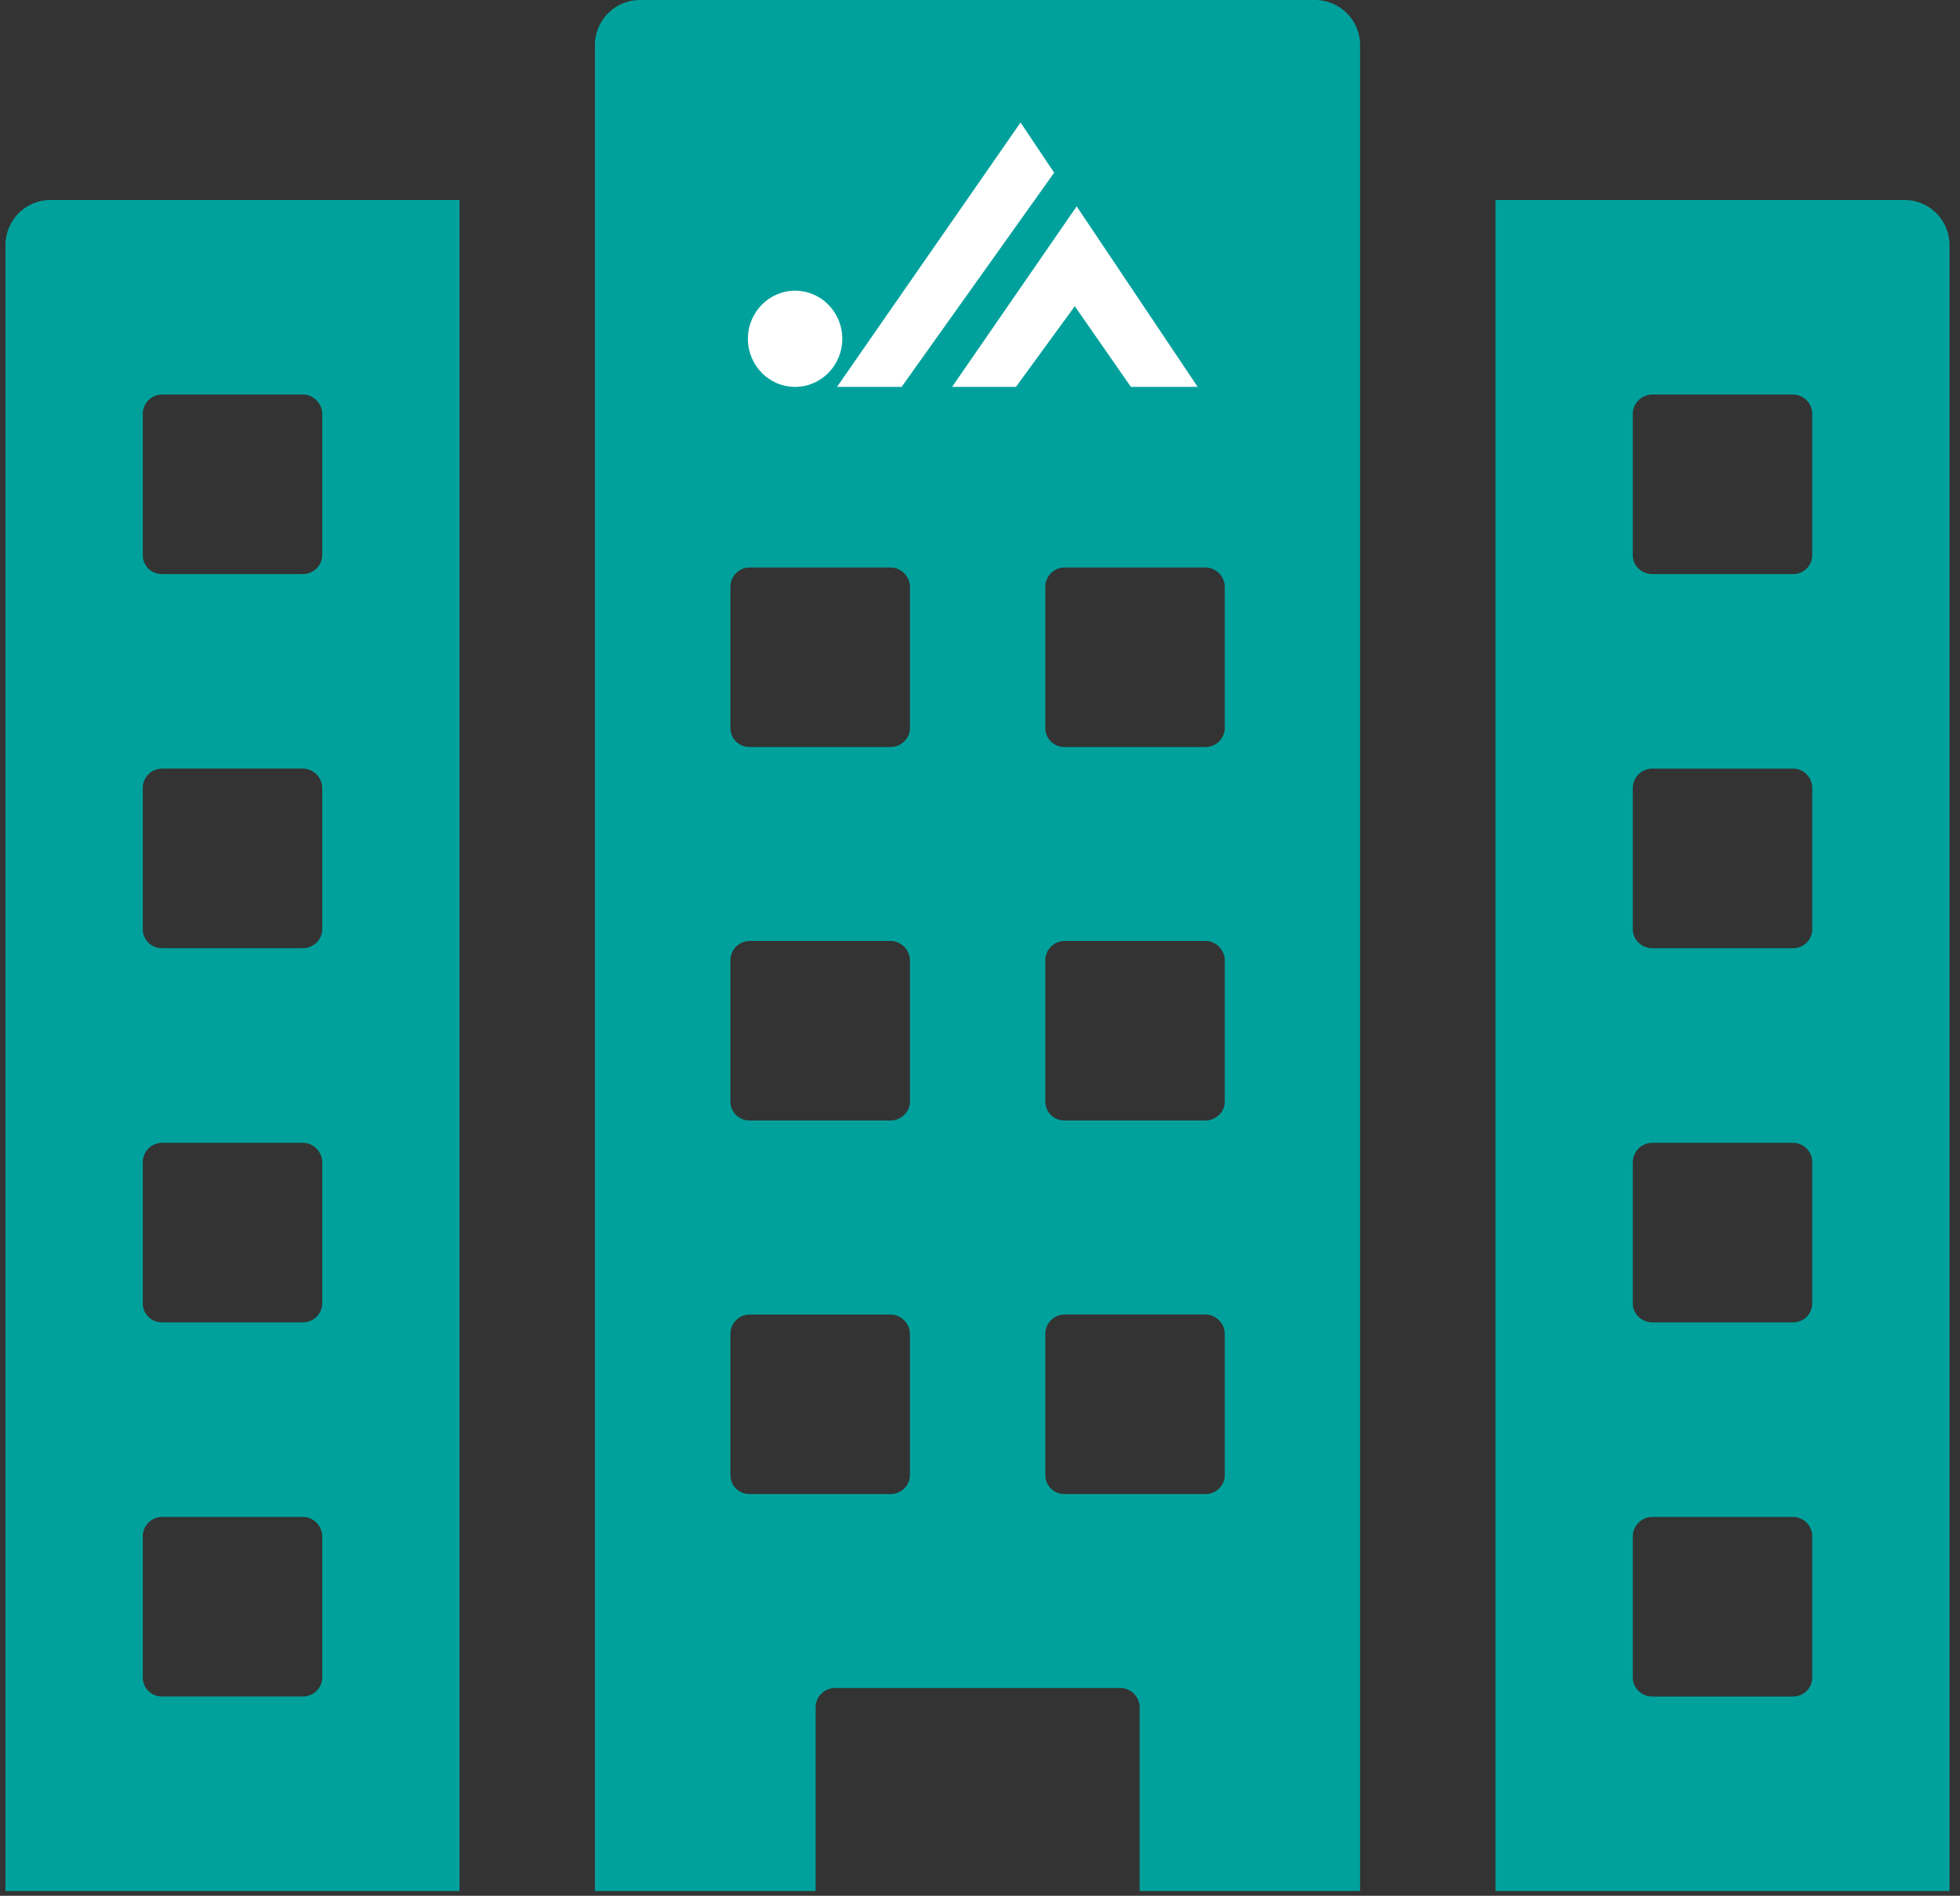 <svg xmlns="http://www.w3.org/2000/svg" width="152" height="147" fill="none"><rect width="100%" height="100%" fill="#333333" stroke="none"/><g clip-path="url(#a)"><path fill="#00A19C" d="M3.926 15.506a3.501 3.501 0 0 0-3.5 3.5V146.63h35.21V15.506H3.926Zm21.063 114.562c0 .826-.686 1.477-1.512 1.477h-10.9c-.853 0-1.504-.651-1.504-1.477v-10.934a1.5 1.5 0 0 1 1.505-1.512h10.899c.826 0 1.512.686 1.512 1.512v10.934Zm0-29.008c0 .826-.686 1.477-1.512 1.477h-10.9c-.853 0-1.504-.651-1.504-1.477V90.126a1.5 1.5 0 0 1 1.505-1.512h10.899c.826 0 1.512.686 1.512 1.512v10.934Zm0-29.015c0 .826-.686 1.477-1.512 1.477h-10.9c-.853 0-1.504-.651-1.504-1.477V61.11a1.5 1.5 0 0 1 1.505-1.512h10.899c.826 0 1.512.686 1.512 1.512v10.934Zm0-29.008c0 .826-.686 1.477-1.512 1.477h-10.9c-.853 0-1.504-.651-1.504-1.477V32.103a1.5 1.5 0 0 1 1.505-1.512h10.899c.826 0 1.512.686 1.512 1.512v10.934ZM115.977 15.506V146.63h35.21V19.006c0-1.932-1.568-3.5-3.5-3.5h-31.71Zm10.647 103.628c0-.826.686-1.512 1.512-1.512h10.899a1.5 1.5 0 0 1 1.505 1.512v10.934c0 .826-.651 1.477-1.505 1.477h-10.899c-.826 0-1.512-.651-1.512-1.477v-10.934Zm0-29.008c0-.826.686-1.512 1.512-1.512h10.899a1.5 1.5 0 0 1 1.505 1.512v10.934c0 .826-.651 1.477-1.505 1.477h-10.899c-.826 0-1.512-.651-1.512-1.477V90.126Zm0-29.015c0-.826.686-1.512 1.512-1.512h10.899a1.5 1.5 0 0 1 1.505 1.512v10.934c0 .826-.651 1.477-1.505 1.477h-10.899c-.826 0-1.512-.651-1.512-1.477V61.11Zm0-29.008c0-.826.686-1.512 1.512-1.512h10.899a1.5 1.5 0 0 1 1.505 1.512v10.934c0 .826-.651 1.477-1.505 1.477h-10.899c-.826 0-1.512-.651-1.512-1.477V32.103ZM101.976 0h-52.34a3.501 3.501 0 0 0-3.5 3.5v143.129h17.116v-14.231a1.51 1.51 0 0 1 1.512-1.512H86.87c.833 0 1.512.679 1.512 1.512v14.231h17.094V3.5c0-1.932-1.568-3.5-3.5-3.5Zm-31.41 114.373c0 .826-.692 1.477-1.511 1.477h-10.9c-.86 0-1.511-.651-1.511-1.477v-10.934c0-.826.65-1.512 1.512-1.512h10.899c.819 0 1.512.686 1.512 1.512v10.934Zm0-28.966c0 .826-.692 1.477-1.511 1.477h-10.9c-.86 0-1.511-.651-1.511-1.477V74.473c0-.826.65-1.512 1.512-1.512h10.899c.819 0 1.512.686 1.512 1.512v10.934Zm0-28.959c0 .826-.692 1.477-1.511 1.477h-10.9c-.86 0-1.511-.651-1.511-1.477V45.514c0-.826.65-1.512 1.512-1.512h10.899c.819 0 1.512.686 1.512 1.512v10.934Zm24.417 57.925c0 .826-.686 1.477-1.512 1.477h-10.9c-.853 0-1.504-.651-1.504-1.477v-10.934a1.5 1.5 0 0 1 1.505-1.512H93.47c.826 0 1.512.686 1.512 1.512v10.934Zm0-28.966c0 .826-.686 1.477-1.512 1.477h-10.9c-.853 0-1.504-.651-1.504-1.477V74.473a1.5 1.5 0 0 1 1.505-1.512H93.47c.826 0 1.512.686 1.512 1.512v10.934Zm0-28.959c0 .826-.686 1.477-1.512 1.477h-10.9c-.853 0-1.504-.651-1.504-1.477V45.514a1.5 1.5 0 0 1 1.505-1.512H93.47c.826 0 1.512.686 1.512 1.512v10.934Z"/><path fill="#fff" d="M79.144 9.5 64.91 30h5.01l11.83-16.609L79.144 9.5ZM73.836 29.998h4.952l4.563-6.254 4.351 6.254h5.178L83.497 16l-9.661 13.998ZM65.321 26.271c0 2.058-1.64 3.728-3.66 3.728C59.64 30 58 28.33 58 26.271c0-2.057 1.639-3.73 3.66-3.73 2.023 0 3.661 1.671 3.661 3.73Z"/></g><defs><clipPath id="a"><path fill="#fff" d="M0 0h152v147H0z"/></clipPath></defs></svg>